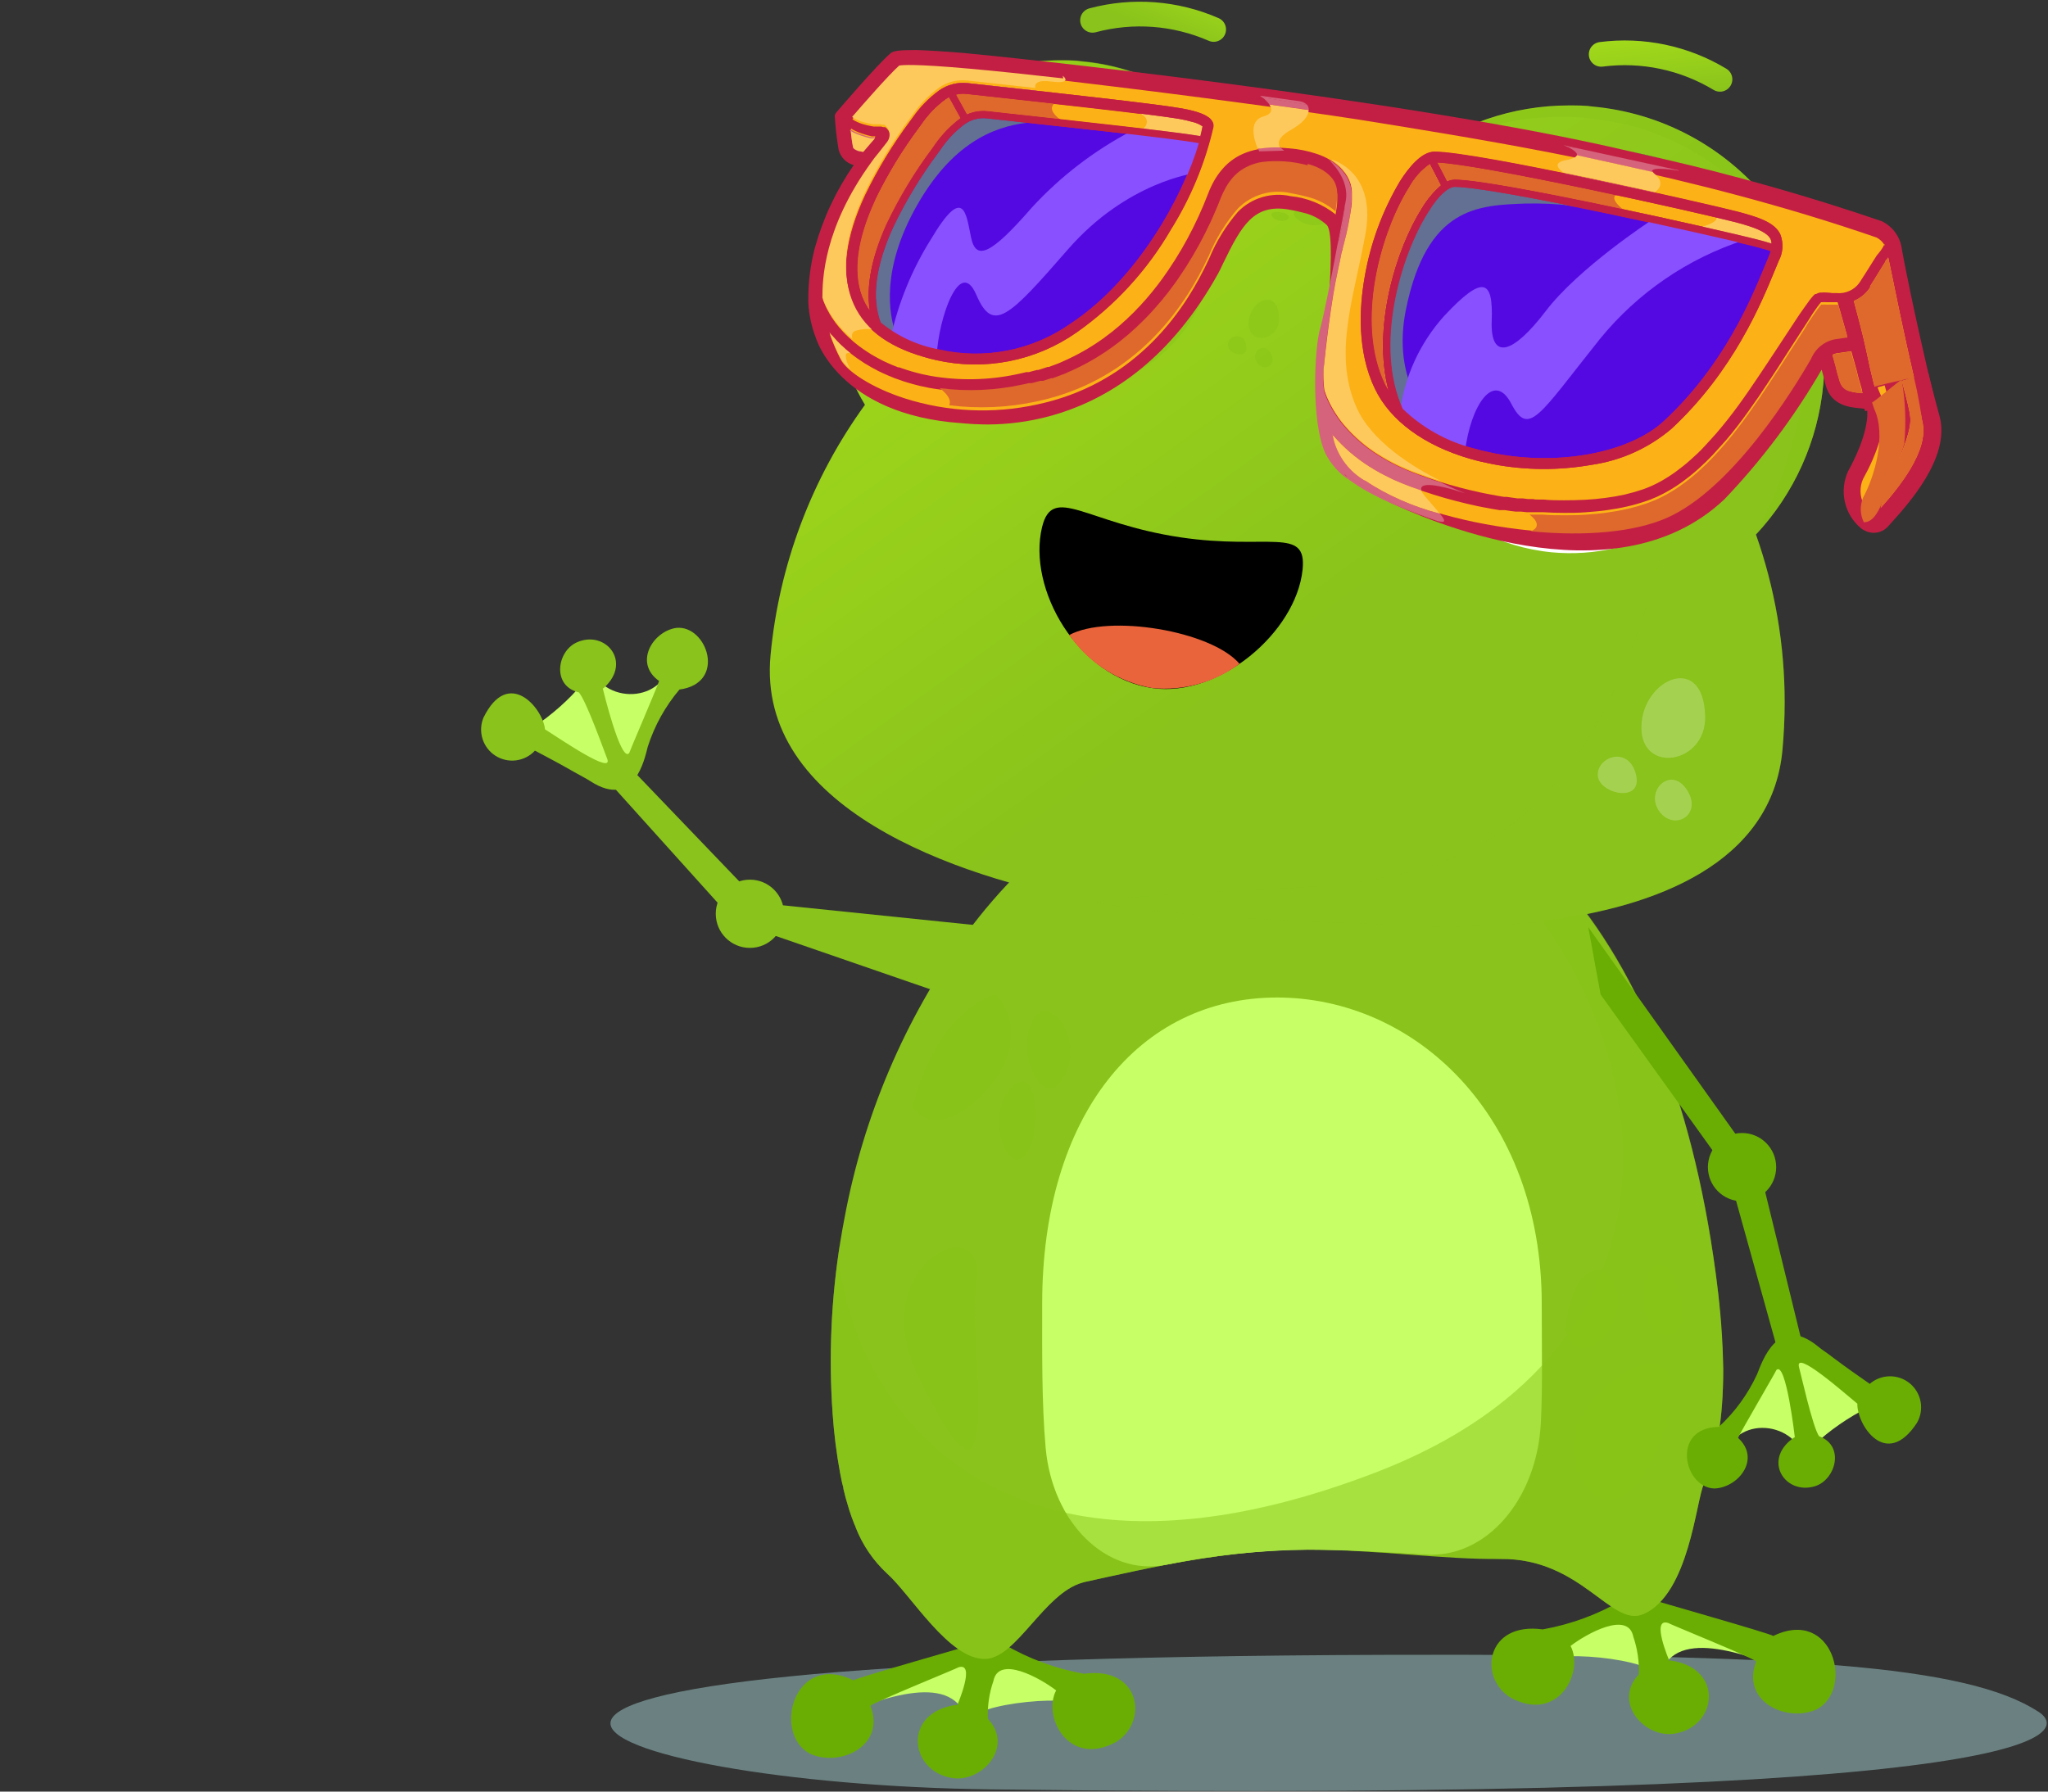 <svg width="280" height="245" viewBox="0 0 280 245" fill="none" xmlns="http://www.w3.org/2000/svg">
<rect x="0" y="0" width="280" height="245" fill="#333333" stroke="none"/>
<path d="M83.129 106.805L100.463 126.063L129.156 135.965L134.972 126.678L103.9 123.479L85.883 104.688L83.129 106.805Z" fill="#89C31B"/>
<path d="M102.523 129.625C105.101 129.625 107.19 127.536 107.19 124.959C107.19 122.382 105.101 120.292 102.523 120.292C99.946 120.292 97.857 122.382 97.857 124.959C97.857 127.536 99.946 129.625 102.523 129.625Z" fill="#89C31B"/>
<path fill-rule="evenodd" clip-rule="evenodd" d="M91.585 89.608C91.756 95.845 82.89 96.892 80.591 91.11C81.444 93.033 72.259 100.91 70.894 100.045L83.652 106.009C84.268 106.387 85 106.529 85.712 106.407C86.668 106.111 87.044 104.973 87.26 104.005C88.592 98.201 90.675 97.176 91.267 91.212L91.585 89.608Z" fill="#C7FF66"/>
<path fill-rule="evenodd" clip-rule="evenodd" d="M66.102 98.132C69.516 91.19 74.228 96.858 74.513 99.737C76.607 101.057 84.017 106.156 82.992 103.698C82.696 102.981 80.158 95.822 79.145 94.684C75.435 93.819 76.129 89.084 78.838 87.855C82.742 86.068 86.498 90.518 82.56 94.069L82.412 94.16C82.412 94.16 84.882 104.404 86.02 102.981C86.02 102.867 89.992 93.648 90.106 93.124C86.589 90.632 89.286 86.295 92.485 85.863C96.65 85.453 99.427 93.409 92.894 94.297C90.956 96.587 89.487 99.236 88.569 102.093C88.114 103.812 86.76 110.698 80.75 106.851C80.147 106.464 79.612 106.191 78.542 105.599C76.767 104.574 74.957 103.607 73.136 102.651C72.459 103.383 71.545 103.853 70.556 103.979C69.566 104.105 68.564 103.879 67.725 103.34C66.886 102.801 66.264 101.983 65.967 101.031C65.67 100.079 65.718 99.053 66.102 98.132Z" fill="#89C31B"/>
<path opacity="0.5" d="M278.7 234.086C283.423 237.159 279.644 246.526 135.291 244.694C80.249 243.999 33.995 226.733 189.923 226.301C245.044 226.153 268.866 227.678 278.7 234.086Z" fill="#A5D0D0"/>
<path d="M165.93 4.029C160.711 1.749 154.873 1.307 149.37 2.777" stroke="url(#paint0_linear_39_1468)" stroke-width="3.38" stroke-miterlimit="10" stroke-linecap="round"/>
<path d="M218.912 7.432C224.556 6.703 230.281 7.906 235.153 10.847" stroke="url(#paint1_linear_39_1468)" stroke-width="3.38" stroke-miterlimit="10" stroke-linecap="round"/>
<path fill-rule="evenodd" clip-rule="evenodd" d="M113.917 234.928C120.552 232.14 130.704 228.361 132.275 235.611C132.753 232.743 147.868 231.525 148.767 233.574C145.353 228.031 135.86 225.425 134.916 225.152C133.584 224.753 113.917 234.928 113.917 234.928Z" fill="#C7FF66"/>
<path fill-rule="evenodd" clip-rule="evenodd" d="M116.682 229.784C117.035 229.454 132.867 224.981 133.652 224.696C134.853 224.654 136.055 224.704 137.249 224.844C140.629 226.831 144.337 228.199 148.198 228.885C156.006 227.815 157.03 235.554 152.546 238.24C146.047 241.735 142.507 234.689 144.396 231.161C142.268 229.522 136.52 226.278 135.815 229.886C135.242 231.542 134.987 233.292 135.063 235.042C138.671 238.878 134.244 243.795 130.181 243.146C124.319 242.213 123.352 234.223 130.659 233.153C130.738 233.147 130.818 233.147 130.898 233.153C130.898 233.096 133.459 227.223 131.034 228.008C130.92 228.133 119.527 232.754 119.004 233.267C121.144 238.821 114.736 241.712 110.707 239.8C105.596 237.079 108.499 225.812 116.682 229.784Z" fill="#6AAE03"/>
<path fill-rule="evenodd" clip-rule="evenodd" d="M245.237 228.851C238.602 226.073 228.438 222.295 226.879 229.545C226.389 226.665 211.275 225.459 210.375 227.496C213.79 221.965 223.294 219.358 224.238 219.085C225.536 218.687 245.237 228.851 245.237 228.851Z" fill="#C7FF66"/>
<path fill-rule="evenodd" clip-rule="evenodd" d="M242.438 223.717C242.074 223.387 226.242 218.914 225.456 218.63C224.256 218.588 223.053 218.637 221.86 218.778C218.484 220.765 214.78 222.133 210.922 222.818C203.103 221.748 202.09 229.476 206.563 232.174C213.073 235.668 216.602 228.623 214.724 225.083C216.841 223.456 222.6 220.212 223.305 223.82C223.872 225.477 224.127 227.225 224.057 228.976C220.437 232.811 224.876 237.728 228.928 237.079C234.801 236.146 235.757 228.156 228.461 227.086H228.222C228.222 227.086 225.65 221.145 228.074 221.942C228.188 222.067 239.592 226.688 240.105 227.2C237.976 232.754 244.384 235.634 248.413 233.733C253.512 231.002 250.621 219.745 242.438 223.717Z" fill="#6AAE03"/>
<path fill-rule="evenodd" clip-rule="evenodd" d="M235.597 187.262C235.597 194.091 234.71 199.167 232.945 202.946C231.875 205.222 230.931 217.97 224.716 220.713C220.3 222.659 216.248 213.053 205.117 213.189C197.275 213.28 188.341 211.926 178.837 211.915C167.66 211.915 157.314 214.362 148.323 216.331L147.993 216.422C142.769 217.879 139.013 226.665 134.779 226.847C129.805 227.064 124.535 218.072 121.28 215.181C119.386 213.424 117.915 211.261 116.978 208.853C116.978 208.739 116.875 208.614 116.83 208.489C116.579 207.874 116.352 207.225 116.124 206.543C116.056 206.326 115.988 206.11 115.931 205.894C115.703 205.177 115.498 204.426 115.316 203.617C115.316 203.356 115.191 203.082 115.134 202.809C115.032 202.354 114.941 201.876 114.85 201.387C114.36 198.722 114.022 196.031 113.837 193.328C113.279 185.457 113.634 177.547 114.895 169.757C115.066 168.699 115.248 167.652 115.453 166.604C118.048 152.611 123.699 139.363 132.002 127.804C141.517 114.898 154.093 105.986 168.172 104.017L168.924 103.926H169.276H169.47L170.54 103.823C186.85 102.275 201.27 107.591 212.481 119.587C223.476 131.401 231.295 149.668 234.573 174.219C234.63 174.628 234.687 175.049 234.732 175.471C235.255 179.38 235.544 183.318 235.597 187.262Z" fill="#89C31B"/>
<path d="M210.66 194.592C210.114 205.108 203.148 213.11 194.999 212.575C189.889 212.245 184.46 211.926 178.837 211.915C172.272 211.989 165.728 212.686 159.295 213.998C151.328 215.534 143.861 208.307 142.951 197.915C142.416 191.758 142.484 185.043 142.484 178.282C142.484 152.503 155.732 136.409 174.592 136.409C193.451 136.409 210.785 152.503 210.785 178.282C210.785 184.235 210.911 189.686 210.66 194.592Z" fill="#C7FF66"/>
<g style="mix-blend-mode:multiply" opacity="0.5">
<path d="M226.925 197.301C220.961 213.451 211.605 200.954 216.431 193.215C221.018 185.839 232.877 181.15 226.925 197.301ZM214.781 177.861C212.038 186.317 218.332 185.577 220.471 181.207C223.226 175.402 217.512 169.393 214.781 177.861ZM225.024 179.989C225.935 183.848 231.728 184.041 229.679 176.802C227.63 169.564 223.499 173.433 225.058 179.989H225.024Z" fill="#88C318"/>
</g>
<g style="mix-blend-mode:multiply" opacity="0.5">
<path d="M125.491 188.047C118.15 172.876 134.836 165.148 133.515 174.936C132.263 184.28 137.761 213.406 125.491 188.047Z" fill="#88C318"/>
</g>
<g style="mix-blend-mode:multiply" opacity="0.5">
<path d="M235.597 187.262C235.597 194.091 234.71 199.167 232.945 202.946C231.875 205.222 230.931 217.97 224.716 220.713C220.3 222.659 216.248 213.053 205.117 213.19C197.275 212.848 188.341 211.926 178.837 211.915C167.66 211.915 157.314 214.362 148.323 216.331L147.993 216.422C142.769 217.879 139.013 226.665 134.779 226.847C129.805 227.064 124.535 218.072 121.28 215.181C119.386 213.425 117.915 211.261 116.978 208.853C116.978 208.739 116.875 208.614 116.83 208.489C116.579 207.874 116.352 207.226 116.124 206.543C116.056 206.326 115.988 206.11 115.931 205.894C115.703 205.177 115.498 204.426 115.316 203.618C115.316 203.356 115.191 203.083 115.134 202.809C115.032 202.354 114.941 201.876 114.85 201.387C114.36 198.722 114.022 196.032 113.837 193.329C113.279 185.457 113.634 177.547 114.895 169.757C113.438 180.809 127.87 224.514 188.124 201.341C252.51 176.563 212.379 100.762 170.551 103.744C186.861 102.196 201.282 107.511 212.493 119.507C223.487 131.321 231.306 149.589 234.584 174.139C234.641 174.549 234.698 174.97 234.744 175.391C235.165 178.942 235.449 182.971 235.597 187.262Z" fill="#88C318"/>
</g>
<g style="mix-blend-mode:multiply" opacity="0.5">
<path d="M145.603 146.971C142.974 152.411 138.933 144.695 140.959 139.96C142.985 135.225 148.232 141.531 145.603 146.971ZM125.765 148.109C125.366 149.247 125.048 150.283 124.763 151.376C126.448 153.732 129.578 154.175 133.868 150.146C139.457 144.854 139.024 138.605 136.02 135.965C131.934 137.444 128.246 141.383 125.731 148.109H125.765ZM140.254 157.852C142.621 154.676 141.813 144.808 138.182 148.838C134.551 152.867 137.898 161.027 140.254 157.852Z" fill="#88C318"/>
</g>
<path d="M246.661 184.781L240.503 159.605L217.148 126.792L218.832 135.999L236.258 160.265L243.235 185.339L246.661 184.781Z" fill="#6AAE03"/>
<path d="M238.169 164.271C240.747 164.271 242.836 162.182 242.836 159.605C242.836 157.027 240.747 154.938 238.169 154.938C235.592 154.938 233.503 157.027 233.503 159.605C233.503 162.182 235.592 164.271 238.169 164.271Z" fill="#6AAE03"/>
<path fill-rule="evenodd" clip-rule="evenodd" d="M235.757 199.93C236.337 193.715 245.261 193.75 246.854 199.771C246.228 197.756 256.312 191.052 257.553 192.088L245.613 184.633C245.049 184.185 244.341 183.958 243.622 183.995C242.643 184.166 242.131 185.248 241.789 186.192C239.763 191.792 237.555 192.589 236.258 198.405L235.757 199.93Z" fill="#C7FF66"/>
<path fill-rule="evenodd" clip-rule="evenodd" d="M262.094 194.558C257.86 201.045 253.865 194.842 253.933 191.951C252.021 190.381 245.283 184.428 245.966 186.989C246.183 187.74 247.821 195.149 248.698 196.401C252.272 197.71 250.974 202.331 248.174 203.23C244.065 204.528 240.879 199.657 245.226 196.618L245.386 196.538C245.386 196.538 244.179 186.044 242.87 187.342C242.87 187.455 237.794 196.128 237.624 196.629C240.81 199.531 237.623 203.458 234.38 203.549C230.191 203.447 228.404 195.218 234.994 195.127C237.197 193.093 238.976 190.645 240.23 187.922C240.901 186.26 243.075 179.591 248.573 184.143C249.13 184.61 249.711 184.94 250.621 185.657C252.26 186.886 253.933 188.07 255.629 189.242C256.387 188.587 257.352 188.22 258.354 188.208C259.356 188.195 260.33 188.537 261.103 189.173C261.877 189.81 262.401 190.699 262.583 191.684C262.764 192.67 262.591 193.687 262.094 194.558Z" fill="#6AAE03"/>
<path fill-rule="evenodd" clip-rule="evenodd" d="M249.267 52.606C248.556 60.265 245.321 67.471 240.07 73.093C242.674 80.463 244.002 88.222 243.997 96.038C243.997 98.216 243.895 100.409 243.69 102.617C242.222 118.153 226.219 124.026 211.252 125.926C209.909 126.109 208.566 126.234 207.246 126.348C204.047 126.609 200.963 126.712 198.14 126.712C196.171 126.712 194.35 126.712 192.7 126.587C190.424 126.473 188.011 126.37 185.518 126.279C176.413 125.904 166.283 125.551 156.791 124.447C154.583 124.185 152.159 123.844 149.621 123.377C130.181 119.894 103.4 110.277 105.346 89.608C106.508 77.243 110.965 65.416 118.253 55.36C115.365 50.547 113.842 45.039 113.848 39.426C113.848 38.459 113.848 37.457 113.985 36.478C114.514 30.73 116.643 25.246 120.131 20.646C120.884 19.649 121.697 18.699 122.566 17.801C125.46 14.787 128.932 12.388 132.775 10.749C136.618 9.11 140.753 8.264 144.931 8.263C145.91 8.263 146.9 8.263 147.891 8.411C153.46 8.915 158.788 10.925 163.301 14.227C166.13 16.295 168.593 18.822 170.585 21.705C171.462 22.968 172.241 24.296 172.919 25.677L173.283 26.451L173.351 26.61H174.671C175.457 26.61 176.254 26.61 177.05 26.61C178.371 26.61 179.691 26.735 181.022 26.861C182.912 27.043 184.778 27.293 186.611 27.623L187.18 27.714C188.955 25.45 191.008 23.42 193.292 21.671C199.366 16.971 206.828 14.421 214.507 14.42C215.645 14.42 216.704 14.42 217.819 14.58C222.384 15.005 226.819 16.327 230.872 18.469C234.924 20.612 238.514 23.533 241.435 27.066C244.357 30.598 246.552 34.673 247.896 39.055C249.24 43.438 249.706 48.043 249.267 52.606Z" fill="url(#paint2_linear_39_1468)"/>
<g style="mix-blend-mode:multiply" opacity="0.5">
<path fill-rule="evenodd" clip-rule="evenodd" d="M211.957 75.085C218.223 75.651 224.512 74.293 229.986 71.192C235.093 68.341 239.18 63.963 241.675 58.672C242.855 56.108 243.601 53.366 243.883 50.557C245.397 35.636 233.514 22.319 217.455 20.965C216.897 20.965 216.317 20.885 215.804 20.874C200.849 20.35 187.76 30.514 185.689 44.309C185.62 44.707 185.563 45.117 185.529 45.527C184.004 60.368 195.887 73.685 211.957 75.085Z" fill="#88C318"/>
</g>
<path fill-rule="evenodd" clip-rule="evenodd" d="M212.151 75.528C218.007 76.08 223.883 74.714 228.894 71.636C233.773 68.659 237.591 64.221 239.805 58.951C242.019 53.682 242.518 47.849 241.229 42.28C239.94 36.712 236.93 31.69 232.625 27.929C228.321 24.169 222.942 21.859 217.25 21.329C216.738 21.329 216.226 21.249 215.725 21.238C208.998 21.006 202.423 23.267 197.26 27.585C192.097 31.904 188.71 37.977 187.749 44.639C187.692 45.037 187.635 45.447 187.601 45.856C186.945 53.042 189.158 60.195 193.758 65.755C198.357 71.314 204.97 74.828 212.151 75.528Z" fill="white"/>
<g style="mix-blend-mode:multiply" opacity="0.5">
<path fill-rule="evenodd" clip-rule="evenodd" d="M141.415 53.926C129.043 52.788 119.846 42.374 120.928 30.81C122.009 19.246 132.992 10.756 145.364 11.917C157.736 13.078 166.921 23.469 165.851 35.033C164.781 46.596 153.775 55.087 141.415 53.926Z" fill="#88C318"/>
</g>
<path fill-rule="evenodd" clip-rule="evenodd" d="M141.335 53.915C137.179 53.525 133.232 51.911 129.994 49.278C126.755 46.645 124.37 43.111 123.141 39.122C121.911 35.134 121.892 30.87 123.085 26.871C124.279 22.871 126.632 19.315 129.847 16.653C133.061 13.991 136.993 12.342 141.145 11.915C145.297 11.488 149.482 12.301 153.172 14.253C156.862 16.204 159.889 19.206 161.873 22.878C163.856 26.551 164.706 30.729 164.314 34.885C163.781 40.452 161.063 45.58 156.756 49.147C152.448 52.714 146.903 54.428 141.335 53.915Z" fill="white"/>
<g style="mix-blend-mode:overlay" opacity="0.3">
<path d="M233.128 97.973C233.276 104.483 224.319 105.94 224.41 99.396C224.501 92.851 232.935 89.107 233.128 97.973Z" fill="white"/>
<path d="M230.658 108.046C232.832 111.46 228.86 113.737 226.845 110.937C224.831 108.137 228.484 104.608 230.658 108.046Z" fill="white"/>
<path d="M223.67 105.917C224.671 109.924 218.571 108.581 218.446 106.031C218.32 103.482 222.668 101.911 223.67 105.917Z" fill="white"/>
</g>
<g style="mix-blend-mode:multiply" opacity="0.5">
<path d="M174.865 43.501C174.934 46.608 170.677 47.302 170.723 44.183C170.768 41.065 174.774 39.232 174.865 43.501Z" fill="#88C318"/>
<path d="M173.693 48.247C174.729 49.886 172.839 50.978 171.872 49.624C170.905 48.269 172.657 46.619 173.693 48.247Z" fill="#88C318"/>
<path d="M170.358 47.234C170.836 49.146 167.934 48.508 167.877 47.234C167.877 46.905 168.008 46.589 168.24 46.356C168.473 46.124 168.789 45.993 169.118 45.993C169.447 45.993 169.762 46.124 169.995 46.356C170.227 46.589 170.358 46.905 170.358 47.234Z" fill="#88C318"/>
</g>
<g style="mix-blend-mode:multiply" opacity="0.5">
<path fill-rule="evenodd" clip-rule="evenodd" d="M144.954 8.218C145.933 8.218 146.923 8.218 147.913 8.354C153.362 8.867 158.578 10.808 163.036 13.981C167.495 17.155 171.037 21.448 173.306 26.428C173.306 26.428 173.363 26.553 173.397 26.622C170.57 25.756 167.671 25.142 164.735 24.789C164.735 24.789 160.843 16.139 152.033 12.554C147.033 10.541 141.56 10.007 136.265 11.016C130.971 12.025 126.077 14.534 122.168 18.245C125.069 15.092 128.591 12.574 132.512 10.848C136.434 9.123 140.67 8.227 144.954 8.218Z" fill="#88C318"/>
</g>
<path fill-rule="evenodd" clip-rule="evenodd" d="M129.27 37.912C130.792 40.16 132.946 41.906 135.46 42.93C137.974 43.954 140.736 44.209 143.395 43.664C146.054 43.118 148.492 41.797 150.4 39.866C152.308 37.935 153.601 35.482 154.115 32.816C154.629 30.151 154.341 27.393 153.288 24.891C152.234 22.389 150.463 20.256 148.197 18.761C145.931 17.266 143.273 16.476 140.558 16.492C137.844 16.507 135.195 17.327 132.946 18.848C131.453 19.858 130.173 21.153 129.18 22.657C128.187 24.162 127.5 25.848 127.159 27.619C126.818 29.389 126.828 31.209 127.191 32.975C127.553 34.742 128.259 36.419 129.27 37.912Z" fill="#000001"/>
<path fill-rule="evenodd" clip-rule="evenodd" d="M132.014 25.29C132.549 26.087 133.618 24.323 135.61 23.014C137.602 21.705 139.799 21.238 139.264 20.441C138.729 19.645 136.179 19.565 134.176 20.919C132.173 22.274 131.479 24.47 132.014 25.29Z" fill="white"/>
<path fill-rule="evenodd" clip-rule="evenodd" d="M140.743 20.225C140.743 20.919 141.164 20.976 142.302 20.976C143.44 20.976 144.225 21.067 144.225 20.373C144.248 20.18 144.226 19.985 144.162 19.802C144.097 19.619 143.992 19.453 143.853 19.317C143.715 19.181 143.548 19.078 143.363 19.017C143.179 18.955 142.984 18.936 142.791 18.962C141.665 18.962 140.743 19.531 140.743 20.225Z" fill="white"/>
<g style="mix-blend-mode:multiply" opacity="0.5">
<path fill-rule="evenodd" clip-rule="evenodd" d="M240.071 73.093C244.507 68.333 247.522 62.425 248.772 56.039C250.022 49.653 249.459 43.044 247.144 36.962C244.83 30.88 240.859 25.568 235.68 21.628C230.501 17.688 224.321 15.278 217.842 14.671C216.704 14.569 215.623 14.512 214.53 14.512C209.269 14.524 204.08 15.727 199.349 18.029C194.619 20.331 190.47 23.673 187.214 27.805C209.682 1.013 266.442 21.261 240.093 73.093H240.071Z" fill="#88C318"/>
</g>
<path fill-rule="evenodd" clip-rule="evenodd" d="M170.608 21.671C171.41 23.322 172.318 24.919 173.328 26.451C172.563 24.781 171.652 23.181 170.608 21.671Z" fill="#89C31B"/>
<g style="mix-blend-mode:multiply" opacity="0.5">
<path d="M178.962 30.719C181.466 31.277 183.242 29.046 179.486 28.534C175.73 28.022 176.47 30.161 178.962 30.719Z" fill="#88C318"/>
</g>
<g style="mix-blend-mode:multiply" opacity="0.5">
<path d="M174.865 30.173C176.117 30.457 177.005 29.342 175.127 29.035C173.249 28.727 173.613 29.9 174.865 30.173Z" fill="#88C318"/>
</g>
<g style="mix-blend-mode:multiply" opacity="0.5">
<path d="M183.777 30.434C184.665 30.639 185.291 29.843 183.959 29.66C182.627 29.478 182.923 30.241 183.777 30.434Z" fill="#88C318"/>
</g>
<path fill-rule="evenodd" clip-rule="evenodd" d="M229.303 46.335C228.961 49.977 227.546 53.435 225.238 56.273C222.93 59.111 219.833 61.2 216.337 62.278C212.842 63.355 209.105 63.372 205.6 62.326C202.095 61.28 198.979 59.218 196.645 56.401C194.312 53.584 192.867 50.138 192.492 46.5C192.117 42.861 192.829 39.193 194.538 35.959C196.248 32.725 198.878 30.071 202.096 28.332C205.314 26.593 208.976 25.847 212.618 26.189C215.036 26.416 217.386 27.117 219.534 28.253C221.681 29.388 223.584 30.935 225.133 32.806C226.683 34.677 227.848 36.834 228.564 39.156C229.279 41.477 229.531 43.916 229.303 46.335Z" fill="#000001"/>
<path fill-rule="evenodd" clip-rule="evenodd" d="M203.684 32.984C203.24 35.386 213.756 33.28 213.847 31.744C214.223 29.046 204.958 29.422 203.684 32.984Z" fill="white"/>
<path d="M201.606 36.271C202.199 35.474 202.283 34.533 201.794 34.169C201.305 33.805 200.428 34.156 199.835 34.952C199.242 35.749 199.158 36.69 199.647 37.054C200.136 37.418 201.013 37.068 201.606 36.271Z" fill="white"/>
<g style="mix-blend-mode:multiply" opacity="0.2">
<path d="M249.267 52.606C248.556 60.265 245.321 67.471 240.07 73.093C242.674 80.463 244.002 88.222 243.997 96.038C243.997 98.216 243.895 100.409 243.69 102.617C242.222 118.153 226.219 124.026 211.252 125.926C209.909 126.109 208.566 126.234 207.246 126.348C204.048 126.609 200.963 126.712 198.141 126.712C196.171 126.712 194.35 126.712 192.7 126.587C190.424 126.473 188.011 126.37 185.518 126.279C176.413 125.904 166.283 125.551 156.791 124.447C154.583 124.185 152.159 123.844 149.621 123.377C183.891 118.392 212.743 130.616 227.016 76.302C235.62 43.546 202.522 38.743 202.522 38.743C202.522 38.743 193.713 32.529 193.303 21.671C199.377 16.971 206.839 14.421 214.519 14.42C215.657 14.42 216.715 14.42 217.831 14.58C222.394 15.006 226.828 16.329 230.88 18.473C234.931 20.616 238.519 23.537 241.44 27.07C244.36 30.602 246.554 34.676 247.897 39.058C249.241 43.44 249.706 48.044 249.267 52.606Z" fill="#88C318"/>
</g>
<path d="M254.263 55.827L254.9 55.895C254.9 55.986 254.969 56.111 255.003 56.236C255.234 56.162 255.469 56.105 255.709 56.066C257.336 55.804 259.123 55.599 260.751 55.235L263.357 54.484C263.7 54.389 264.05 54.321 264.404 54.279C261.582 42.408 260.25 35.408 260.034 34.168C259.943 33.331 259.64 32.531 259.154 31.844C258.668 31.157 258.015 30.605 257.256 30.241C247.402 26.876 237.381 24.023 227.232 21.693L222.679 20.658C191.949 13.43 136.634 7.671 131.785 7.25C129.02 7.022 126.823 6.886 125.264 6.84C122.805 6.84 122.145 6.954 121.724 7.307C119.869 8.912 114.576 15.103 114.349 15.365C114.257 15.476 114.188 15.604 114.144 15.741C114.121 15.861 114.121 15.985 114.144 16.105C114.237 17.57 114.408 19.029 114.656 20.476C114.783 20.977 115.041 21.436 115.403 21.805C115.765 22.175 116.218 22.443 116.716 22.581C114.325 26.023 112.532 29.845 111.412 33.883C110.787 36.252 110.485 38.695 110.513 41.145V41.418C110.603 43.063 110.953 44.684 111.549 46.221C111.549 46.221 114.61 56.692 131.398 57.864C133.982 58.058 153.638 60.687 166.556 37.377C166.807 36.933 167.011 36.455 167.228 36.011C169.754 30.787 171.428 27.873 176.151 28.647C176.841 28.758 177.525 28.906 178.2 29.091C179.39 29.362 180.488 29.939 181.386 30.765C183.162 32.426 180.123 54.803 180.522 58.832C180.653 59.72 180.859 60.595 181.136 61.449C181.402 61.995 181.703 62.523 182.035 63.032C182.703 63.85 183.438 64.611 184.232 65.308C186.11 66.553 188.055 67.693 190.059 68.722C193.929 70.532 220.414 82.767 235.757 68.278C240.876 62.92 245.338 56.971 249.05 50.557C250.006 53.892 248.971 50.557 249.619 52.72C250.371 55.463 252.909 55.702 254.263 55.827Z" fill="#C31F44"/>
<path d="M258.281 53.812C258.728 53.83 259.159 53.986 259.514 54.26C259.868 54.533 260.13 54.909 260.261 55.337L260.751 55.235L262.412 54.757C259.908 44.172 258.861 38.401 258.156 35.215C258.071 35.333 257.98 35.447 257.883 35.556L257.769 35.704V35.772L257.336 36.478L256.426 37.946L255.936 38.732L255.686 39.13V39.232V39.289L255.527 39.528C255.048 40.182 254.415 40.706 253.683 41.053L253.455 41.156C255.64 49.214 254.935 47.655 256.494 53.676L258.281 53.812Z" fill="#FCB216"/>
<path d="M254.661 53.744H254.468C252.954 53.607 251.93 53.414 251.532 52.128C250.78 49.647 251.395 51.479 250.553 48.577C250.558 48.554 250.558 48.531 250.553 48.508C250.734 48.412 250.93 48.346 251.133 48.315L253.102 48.03C254.639 53.403 253.421 49.487 254.684 53.721L254.661 53.744Z" fill="#FCB216"/>
<path d="M257.644 33.371C257.48 33.747 257.265 34.099 257.007 34.418C256.937 34.518 256.861 34.613 256.779 34.703L256.722 34.771L256.642 34.862C256.602 34.902 256.568 34.948 256.54 34.998L256.483 35.101L256.039 35.795L255.117 37.263C254.947 37.514 254.787 37.775 254.617 38.037L254.366 38.436L254.298 38.538L254.184 38.709C253.846 39.164 253.4 39.528 252.887 39.767C252.318 40.032 251.689 40.138 251.065 40.075H250.815H250.496C250.27 40.04 250.042 40.017 249.813 40.006C249.552 39.979 249.289 39.979 249.028 40.006H248.812L248.539 40.086L248.277 40.211H248.22H248.163L248.049 40.302L247.913 40.439L247.81 40.553L247.617 40.78L247.446 40.996L247.287 41.213L246.649 42.1C246.24 42.681 245.841 43.239 245.432 43.887L242.984 47.609L241.721 49.521L240.424 51.468C239.547 52.776 238.648 54.097 237.692 55.406C236.736 56.715 235.723 58.012 234.642 59.264C234.095 59.901 233.504 60.516 232.946 61.131C232.388 61.745 231.808 62.269 231.125 62.883C230.489 63.453 229.824 63.988 229.133 64.488C228.442 64.992 227.719 65.452 226.971 65.865C226.595 66.07 226.208 66.264 225.832 66.434L225.241 66.685L224.945 66.799L224.637 66.912C223.8 67.198 222.949 67.441 222.088 67.641C221.211 67.834 220.324 67.982 219.425 68.096C218.525 68.21 217.603 68.301 216.67 68.347C215.737 68.392 214.815 68.415 213.87 68.415C212.926 68.415 211.981 68.415 211.036 68.312H210.319C210.08 68.312 209.841 68.312 209.602 68.244H208.885L208.168 68.153H207.815H207.451L206.734 68.051L206.006 67.948H205.653L205.288 67.891L204.571 67.766L203.843 67.629L203.479 67.561L203.126 67.493L202.398 67.345C201.441 67.129 200.474 66.912 199.507 66.651C197.587 66.142 195.69 65.535 193.816 64.83L193.11 64.568L192.416 64.283L191.733 63.987L191.562 63.908L191.392 63.828L191.05 63.669C190.146 63.231 189.268 62.741 188.421 62.2C186.716 61.127 185.181 59.803 183.868 58.274C183.777 58.183 183.709 58.08 183.629 57.989L183.39 57.693C183.242 57.488 183.083 57.295 182.946 57.079C182.66 56.672 182.394 56.25 182.15 55.815C181.902 55.382 181.682 54.933 181.489 54.472C181.387 54.245 181.307 54.017 181.228 53.789C181.148 53.562 181.148 53.562 181.114 53.448C180.984 52.517 180.949 51.575 181.011 50.637C181.25 48.099 182.047 41.224 182.924 37.332C183.151 36.296 183.333 35.419 183.47 34.68C183.47 34.498 183.561 34.327 183.618 34.145L183.857 33.211C184.016 32.589 184.164 31.963 184.301 31.334C184.426 30.708 184.551 30.07 184.654 29.433C184.756 28.795 184.836 28.147 184.881 27.475C184.881 27.134 184.881 26.792 184.881 26.428C184.869 26.043 184.812 25.661 184.711 25.29C184.486 24.545 184.097 23.861 183.572 23.287C183.336 23.007 183.073 22.752 182.787 22.524C182.514 22.299 182.225 22.094 181.922 21.91C181.335 21.56 180.714 21.274 180.067 21.056C178.829 20.64 177.544 20.38 176.243 20.282C174.962 20.151 173.671 20.174 172.396 20.35C171.735 20.438 171.086 20.599 170.461 20.828C169.173 21.284 168.027 22.069 167.137 23.105C166.704 23.599 166.322 24.137 165.999 24.709C165.688 25.262 165.418 25.836 165.191 26.428L164.542 28.044C164.098 29.103 163.62 30.15 163.108 31.163C162.105 33.181 160.964 35.129 159.694 36.99C159.546 37.218 159.375 37.445 159.216 37.673L158.738 38.344L158.237 39.005L157.725 39.654L157.474 39.972L157.201 40.291C157.03 40.496 156.848 40.7 156.678 40.917L156.131 41.52L155.858 41.827L155.574 42.112L155.016 42.704L154.435 43.261L154.139 43.546L154.003 43.683L153.844 43.819L153.252 44.354L152.956 44.616L152.648 44.866L152.034 45.378L151.396 45.856L151.078 46.096L150.93 46.221L150.759 46.334C149.068 47.543 147.256 48.573 145.353 49.407L145 49.567L144.647 49.715L143.941 49.977L143.577 50.113L143.407 50.181H143.224L142.496 50.42L142.143 50.534L141.961 50.591H141.779L141.039 50.785L140.675 50.887H140.493H140.311L139.571 51.058C135.772 51.936 131.842 52.094 127.984 51.525L127.29 51.411L126.596 51.274L126.254 51.206L125.913 51.126L125.241 50.956L124.911 50.864L124.581 50.773L123.921 50.568L123.272 50.352L122.954 50.238H122.783L122.635 50.17C122.214 49.999 121.781 49.84 121.383 49.647L120.768 49.362L120.177 49.055L119.881 48.895L119.596 48.736L119.027 48.406L118.469 48.042L118.196 47.86L117.934 47.678L117.399 47.291L116.899 46.892L116.648 46.687L116.409 46.471C116.25 46.323 116.079 46.187 115.931 46.038C115.783 45.891 115.317 45.447 115.055 45.128L114.839 44.889L114.736 44.775L114.634 44.65L114.247 44.16C114.122 44.001 114.019 43.831 113.894 43.66L113.723 43.409L113.564 43.148L113.405 42.886C113.347 42.8 113.297 42.708 113.257 42.613L112.972 42.078C112.813 41.736 112.676 41.383 112.54 41.042C112.54 38.629 112.642 31.618 119.266 22.456L119.642 21.932L120.336 21.079L120.814 20.464L121.03 20.191L121.349 19.781C121.563 19.523 121.694 19.205 121.725 18.871C121.746 18.556 121.683 18.242 121.542 17.96C121.462 17.831 121.37 17.709 121.269 17.596C121.218 17.541 121.161 17.491 121.099 17.448L121.007 17.38H120.916H120.814H120.723L120.495 17.311H120.381H120.268H120.029H119.71H119.482L119.027 17.232C118.731 17.175 118.458 17.106 118.196 17.038C117.716 16.914 117.254 16.73 116.819 16.492C116.721 16.433 116.626 16.368 116.534 16.298C117.957 14.648 121.508 10.608 122.965 9.276C123.386 9.185 125.173 9.037 132.571 9.697C137.477 10.13 144.226 10.835 152.079 11.814C166.807 13.601 182.332 15.763 188.262 16.754L191.847 17.334C205.641 19.61 231.33 23.753 256.563 32.483C257.052 32.733 257.451 33.132 257.701 33.621L257.644 33.371ZM243.144 35.727C243.458 35.163 243.643 34.538 243.686 33.894C243.729 33.251 243.63 32.605 243.394 32.005C242.586 30.343 240.276 29.638 237.351 28.875C233.447 27.862 201.999 20.726 196.115 20.726C194.339 20.726 192.575 22.922 191.403 24.766C188.999 28.815 187.359 33.271 186.566 37.912C185.849 42.021 185.507 47.996 187.966 53.141C190.048 57.523 194.726 60.937 201.009 62.747C201.999 63.031 203.024 63.27 204.093 63.475C208.55 64.324 213.124 64.355 217.592 63.566C221.626 62.986 225.413 61.278 228.518 58.638C236.986 50.773 240.799 41.452 242.632 37.013L243.144 35.772V35.727ZM160.058 31.368C162.749 27.057 164.706 22.331 165.851 17.38C165.898 17.109 165.846 16.829 165.703 16.594C165.259 15.809 163.916 15.251 161.503 14.819C158.089 14.204 143.85 12.645 136.179 11.803L132.264 11.37C131.574 11.293 130.876 11.344 130.204 11.518C129.532 11.69 128.899 11.987 128.337 12.395C126.961 13.409 125.761 14.643 124.786 16.048L124.411 16.56C122.039 19.74 119.977 23.14 118.253 26.712C115.601 32.403 114.987 37.241 116.409 40.996C117.832 44.752 121.133 47.325 126.323 48.816C126.846 48.975 127.381 49.112 127.928 49.237C131.213 49.988 134.619 50.041 137.926 49.394C141.233 48.747 144.368 47.414 147.128 45.481C152.406 41.764 156.816 36.949 160.058 31.368Z" fill="#FCB216"/>
<path d="M252.499 46.05L250.815 46.289C250.088 46.424 249.406 46.739 248.832 47.204C248.258 47.669 247.809 48.27 247.525 48.953C245.169 53.061 236.77 66.799 227.733 70.748C222.782 72.911 214.894 73.434 206.108 72.171C197.992 71.033 190.549 68.54 186.668 65.706H186.599C184.598 64.523 183.121 62.623 182.468 60.391C182.388 60.072 182.309 59.754 182.24 59.458L182.32 59.56C183.764 61.233 185.448 62.683 187.316 63.862C188.229 64.439 189.175 64.96 190.15 65.422L190.515 65.604L190.697 65.683L190.879 65.763L191.619 66.082L192.359 66.378L193.098 66.662C195.056 67.368 197.036 67.994 199.028 68.506C200.018 68.768 201.009 68.996 201.999 69.212L202.75 69.36L203.126 69.428L203.49 69.496L204.241 69.633L204.981 69.758H205.356H205.732L206.472 69.872L207.212 69.963H207.587H207.963L208.703 70.043H209.442C209.693 70.043 209.932 70.043 210.182 70.043H210.922C211.901 70.1 212.891 70.134 213.858 70.134C214.826 70.134 215.816 70.134 216.784 70.054C217.751 69.974 218.707 69.906 219.663 69.769C220.619 69.633 221.552 69.474 222.486 69.257C223.414 69.044 224.33 68.778 225.229 68.461L225.57 68.335C225.684 68.335 225.786 68.244 225.9 68.199C226.014 68.153 226.344 68.028 226.56 67.926C227.004 67.721 227.425 67.505 227.835 67.277C228.652 66.83 229.436 66.324 230.18 65.763C230.911 65.227 231.614 64.654 232.285 64.045C232.957 63.441 233.594 62.815 234.197 62.178C234.801 61.541 235.336 60.892 235.939 60.243C237.077 58.923 238.079 57.58 239.046 56.237C240.013 54.894 240.924 53.551 241.789 52.23L243.075 50.273L244.316 48.338L246.729 44.605C247.127 43.99 247.514 43.398 247.867 42.818L248.459 41.976L248.607 41.782L248.755 41.589L248.902 41.407L248.971 41.327C248.971 41.327 248.971 41.327 249.039 41.327H249.164C249.331 41.308 249.499 41.308 249.665 41.327C249.847 41.316 250.029 41.316 250.211 41.327H250.485H250.837H251.236C251.657 42.818 252.067 44.286 252.476 45.72L252.499 46.05Z" fill="#FCB216"/>
<path d="M242.074 34.304C241.993 34.591 241.895 34.872 241.778 35.146C241.618 35.511 241.448 35.92 241.254 36.41C239.456 40.78 235.734 49.897 227.505 57.545C222.839 61.882 213.324 63.726 204.378 62.018C203.342 61.813 202.363 61.586 201.407 61.313C197.763 60.375 194.423 58.513 191.71 55.907C187.829 47.336 191.391 35.067 195.215 29.012C196.832 26.462 198.163 25.597 198.869 25.597C204.446 25.597 234.789 32.426 239.843 33.701C240.605 33.906 241.391 34.122 242.119 34.35L242.074 34.304Z" fill="#5409E2"/>
<path d="M242.062 32.665C242.155 32.865 242.206 33.082 242.21 33.303C241.516 33.087 240.776 32.882 240.059 32.699C236.155 31.686 204.776 24.561 198.869 24.55C198.514 24.557 198.164 24.643 197.845 24.8L196.513 22.228C202.898 22.513 232.252 29.057 236.975 30.321C237.476 30.446 237.965 30.571 238.42 30.708C240.219 31.231 241.63 31.846 242.062 32.665Z" fill="#FCB216"/>
<path d="M189.786 53.391C189.616 53.095 189.456 52.799 189.308 52.492C185.256 44.001 188.83 31.63 192.666 25.563C193.35 24.308 194.316 23.229 195.489 22.41L197.002 25.336C195.963 26.239 195.075 27.304 194.373 28.488C190.845 34.065 187.544 44.809 189.82 53.391H189.786Z" fill="#FCB216"/>
<path d="M164.428 17.323C164.348 17.744 164.246 18.188 164.132 18.654C160.501 18.028 146.548 16.503 139.002 15.684L135.086 15.251C134.111 15.138 133.124 15.291 132.229 15.695L130.727 12.986C131.203 12.87 131.697 12.839 132.184 12.895L136.099 13.328C143.748 14.17 157.997 15.729 161.31 16.321C161.878 16.42 162.44 16.549 162.994 16.708C163.508 16.816 163.996 17.024 164.428 17.323Z" fill="#FCB216"/>
<path d="M163.848 19.599C161.708 26.918 155.46 38.242 146.366 44.252C143.775 46.079 140.829 47.339 137.718 47.951C134.608 48.563 131.404 48.513 128.314 47.803C125.389 47.268 122.648 45.999 120.347 44.115C119.095 40.701 119.664 36.399 122.032 31.163C123.748 27.552 125.818 24.121 128.212 20.919L128.587 20.396C129.478 19.083 130.582 17.929 131.854 16.981C132.744 16.343 133.839 16.059 134.927 16.185L138.842 16.617C146.32 17.437 160.092 18.894 163.882 19.576L163.848 19.599Z" fill="#5409E2"/>
<path d="M131.342 16.185C129.989 17.186 128.809 18.401 127.847 19.781L127.472 20.305C125.04 23.569 122.935 27.065 121.189 30.742C119.14 35.294 118.401 39.198 118.913 42.476C118.474 41.862 118.118 41.192 117.854 40.484C116.58 37.07 117.194 32.688 119.653 27.35C121.34 23.866 123.356 20.55 125.674 17.448L126.049 16.913C126.934 15.647 128.018 14.532 129.259 13.612C129.419 13.499 129.586 13.397 129.76 13.305L131.342 16.162V16.185Z" fill="#FCB216"/>
<path d="M113.711 45.834L113.939 46.084C114.24 46.438 114.559 46.776 114.895 47.097C115.055 47.257 115.237 47.404 115.407 47.564L115.658 47.803L115.931 48.019L116.466 48.463L117.035 48.884L117.319 49.089L117.615 49.282L118.207 49.681L118.81 50.034L119.118 50.216L119.436 50.387L120.062 50.728L120.711 51.035C121.144 51.24 121.588 51.422 122.043 51.604L122.202 51.673L122.373 51.741L122.714 51.855L123.409 52.105L124.103 52.321L124.456 52.424L124.809 52.526L125.514 52.708L125.878 52.8L126.243 52.868L126.96 53.027L127.7 53.152C131.756 53.785 135.894 53.65 139.901 52.754L140.663 52.583H140.857H141.05L141.437 52.481L142.2 52.276H142.393H142.587L142.974 52.151L143.736 51.912H143.93L144.112 51.832L144.499 51.695L145.25 51.411L145.626 51.263L146.001 51.092C148.026 50.225 149.952 49.145 151.749 47.871L151.92 47.757L152.09 47.632L152.42 47.382L153.092 46.881L153.741 46.346L154.071 46.084L154.389 45.811L155.015 45.242L155.175 45.105L155.334 44.958L155.63 44.673C155.835 44.468 156.051 44.286 156.245 44.081L156.836 43.478L157.132 43.17L157.428 42.852L157.997 42.215L158.555 41.566L158.84 41.247L159.101 40.906L159.648 40.234L160.16 39.551C160.342 39.324 160.513 39.085 160.672 38.857C160.831 38.629 161.014 38.39 161.173 38.14C162.497 36.217 163.687 34.205 164.735 32.119C165.27 31.061 165.76 29.991 166.226 28.887C166.465 28.34 166.682 27.748 166.898 27.248C167.105 26.739 167.344 26.245 167.615 25.768C167.872 25.308 168.177 24.877 168.525 24.482C168.861 24.098 169.243 23.758 169.664 23.469C170.551 22.87 171.563 22.481 172.623 22.331C173.757 22.198 174.903 22.198 176.037 22.331C177.176 22.423 178.3 22.652 179.384 23.014C179.899 23.19 180.395 23.419 180.863 23.697C181.084 23.836 181.297 23.988 181.501 24.152C181.693 24.312 181.871 24.487 182.035 24.675C182.357 25.033 182.587 25.462 182.707 25.927C182.774 26.157 182.813 26.394 182.821 26.633C182.821 26.895 182.821 27.179 182.821 27.464C182.821 28.033 182.707 28.602 182.616 29.217V29.331C180.849 27.917 178.71 27.047 176.458 26.826C175.181 26.539 173.852 26.582 172.595 26.951C171.339 27.319 170.197 28.001 169.277 28.932C167.623 30.837 166.289 32.997 165.327 35.329L164.667 36.694C161.184 43.706 154.424 52.629 141.779 55.315C135.777 56.63 129.535 56.34 123.682 54.473C119.015 52.97 115.783 50.705 114.986 49.237C114.386 48.09 113.872 46.899 113.45 45.675L113.541 45.788L113.643 45.925L113.757 46.062L113.711 45.834Z" fill="#FCB216"/>
<path d="M119.608 18.837C119.614 18.849 119.617 18.863 119.617 18.876C119.617 18.89 119.614 18.904 119.608 18.916C119.528 18.996 119.46 19.087 119.38 19.178L118.868 19.77L118.071 20.703C117.502 20.612 116.762 20.373 116.683 19.975C116.546 19.303 116.432 18.381 116.353 17.585C116.784 17.845 117.242 18.058 117.718 18.222C118.026 18.336 118.344 18.427 118.674 18.518L119.187 18.643H119.437H119.574H119.676L119.608 18.837Z" fill="#FCB216"/>
<path d="M248.766 49.908C248.68 49.932 248.599 49.972 248.529 50.026C248.458 50.081 248.4 50.149 248.356 50.227C248.117 50.637 247.878 51.047 247.627 51.445L248.766 49.908Z" fill="#C31F44"/>
<path d="M258.281 53.812C258.473 53.815 258.664 53.841 258.85 53.892C259.177 54.014 259.474 54.207 259.718 54.456C259.962 54.706 260.147 55.007 260.261 55.337L260.751 55.235L262.412 54.757C259.908 44.172 258.861 38.401 258.156 35.215C258.071 35.333 257.98 35.447 257.883 35.556L257.769 35.704V35.772L257.336 36.478L256.426 37.946L255.936 38.732L255.686 39.13V39.232V39.289L255.527 39.528C255.048 40.182 254.415 40.706 253.683 41.053L253.455 41.156C255.64 49.214 254.935 47.655 256.494 53.676L258.281 53.812Z" fill="#DF682D"/>
<path d="M253.08 48.053L251.111 48.338C250.908 48.369 250.712 48.435 250.53 48.531C250.535 48.554 250.535 48.577 250.53 48.599C251.373 51.502 250.758 49.669 251.509 52.151C251.599 52.492 251.782 52.803 252.037 53.048C252.292 53.293 252.609 53.463 252.955 53.539C253.444 53.659 253.943 53.736 254.446 53.767H254.639C253.376 49.487 254.639 53.403 253.057 48.076L253.08 48.053Z" fill="#DF682D"/>
<path d="M251.259 41.657H250.86H250.507H250.234C250.052 41.646 249.87 41.646 249.688 41.657C249.521 41.639 249.353 41.639 249.187 41.657H249.062C249.062 41.657 249.005 41.657 248.994 41.657L248.925 41.736L248.777 41.919L248.629 42.112L248.481 42.306L247.89 43.148C247.491 43.728 247.104 44.286 246.751 44.935L244.338 48.668L243.098 50.603L241.812 52.56C240.947 53.881 240.036 55.224 239.069 56.567C238.101 57.91 237.077 59.253 235.962 60.573C235.404 61.222 234.823 61.871 234.22 62.508C233.617 63.145 232.98 63.771 232.308 64.375C231.637 64.984 230.934 65.557 230.202 66.093C229.459 66.654 228.675 67.16 227.858 67.607C227.448 67.835 227.027 68.051 226.583 68.256C226.367 68.358 226.151 68.438 225.923 68.529C225.695 68.62 225.707 68.631 225.593 68.665L225.251 68.791C224.353 69.108 223.437 69.374 222.508 69.588C221.575 69.804 220.63 69.963 219.686 70.1C218.741 70.236 217.774 70.316 216.806 70.384C215.839 70.452 214.86 70.464 213.881 70.464C212.902 70.464 211.924 70.464 210.945 70.373H210.205C209.955 70.373 209.716 70.373 209.465 70.373H209.112C210.25 71.215 210.558 72.171 209.272 72.649C216.806 73.389 223.453 72.751 227.824 70.851C236.861 66.901 245.26 53.164 247.616 49.055C247.9 48.372 248.349 47.771 248.923 47.306C249.498 46.841 250.179 46.527 250.906 46.392L252.59 46.153C252.18 44.718 251.771 43.25 251.35 41.759L251.259 41.657Z" fill="#DF682D"/>
<path d="M178.78 22.604C176.78 22.059 174.694 21.901 172.634 22.137C171.574 22.288 170.562 22.677 169.675 23.275C169.255 23.564 168.872 23.904 168.537 24.288C168.189 24.684 167.884 25.115 167.626 25.574C167.356 26.052 167.116 26.546 166.909 27.054C166.693 27.589 166.477 28.192 166.238 28.693C165.771 29.831 165.282 30.867 164.747 31.925C163.698 34.011 162.508 36.023 161.184 37.946C161.025 38.197 160.854 38.424 160.683 38.663C160.513 38.902 160.353 39.13 160.171 39.358L159.659 40.041L159.113 40.712L158.851 41.053L158.566 41.372L158.009 42.021L157.44 42.658L157.144 42.977L156.848 43.284L156.256 43.888C156.063 44.092 155.846 44.275 155.641 44.479L155.345 44.764L155.186 44.912L155.027 45.048L154.401 45.617L154.082 45.891L153.752 46.152L153.103 46.687L152.432 47.188L152.102 47.438L151.931 47.564L151.76 47.678C149.964 48.952 148.037 50.031 146.013 50.899L145.637 51.069L145.261 51.217L144.51 51.502L144.123 51.638L143.941 51.718H143.748L142.985 51.957L142.598 52.082H142.405H142.211L141.449 52.287L141.062 52.39H140.868H140.675L139.912 52.56C136.15 53.396 132.272 53.57 128.451 53.072C128.997 53.471 130.215 54.495 129.771 55.417C133.763 55.922 137.812 55.745 141.744 54.894C154.355 52.208 161.15 43.284 164.633 36.273L165.293 34.907C166.255 32.576 167.589 30.416 169.242 28.511C170.163 27.579 171.305 26.898 172.561 26.529C173.817 26.161 175.147 26.118 176.424 26.405C177.267 26.553 178.018 26.724 178.701 26.906C180.141 27.259 181.478 27.945 182.605 28.909V28.795C182.696 28.203 182.775 27.657 182.809 27.043C182.809 26.758 182.809 26.474 182.809 26.212C182.801 25.973 182.763 25.736 182.696 25.506C182.575 25.041 182.345 24.611 182.024 24.254C181.86 24.066 181.681 23.891 181.489 23.731C181.285 23.567 181.072 23.415 180.852 23.275C180.383 22.998 179.887 22.769 179.372 22.593L178.78 22.41V22.604Z" fill="#DF682D"/>
<path d="M125.492 55.85C125.879 56.139 126.315 56.359 126.778 56.499C126.345 56.294 125.913 56.077 125.492 55.85Z" fill="#C31F44"/>
<path d="M118.901 42.465C118.462 41.85 118.107 41.181 117.843 40.473C116.568 37.059 117.183 32.677 119.641 27.339C121.329 23.854 123.345 20.538 125.662 17.437L126.038 16.902C126.923 15.636 128.006 14.521 129.247 13.601C129.407 13.488 129.575 13.385 129.748 13.294L131.33 16.151C129.978 17.152 128.798 18.366 127.836 19.747L127.46 20.271C125.028 23.535 122.924 27.031 121.178 30.708C119.129 35.26 118.389 39.164 118.901 42.442V42.465ZM145.318 13.555L141.904 13.112C141.976 13.231 142.055 13.345 142.143 13.453L141.835 13.362C141.494 13.26 140.868 13.089 140.105 12.895C136.27 12.429 131.592 11.928 130.875 12.144C129.743 12.512 128.711 13.135 127.859 13.965C123.834 18.621 120.516 23.845 118.013 29.467C115.566 36.364 116.044 43.125 123.101 47.109C122.823 46.634 122.598 46.13 122.43 45.606C121.678 45.18 120.976 44.672 120.335 44.093C119.083 40.678 119.652 36.376 122.02 31.14C123.736 27.529 125.806 24.098 128.2 20.897L128.576 20.373C129.466 19.061 130.57 17.907 131.842 16.959C132.732 16.32 133.827 16.036 134.915 16.162L138.831 16.594L140.401 16.765C142.19 16.602 143.992 16.636 145.773 16.867C145.451 16.685 145.139 16.484 144.84 16.264L138.944 15.616L135.029 15.183C134.054 15.069 133.067 15.223 132.172 15.627L130.67 12.918C131.146 12.802 131.64 12.771 132.127 12.827L136.042 13.26L144.089 14.147C144.443 13.86 144.854 13.65 145.295 13.533L145.318 13.555Z" fill="#C31F44"/>
<path d="M144.124 14.17L136.077 13.282L132.161 12.85C131.674 12.794 131.181 12.825 130.705 12.941L132.207 15.65C133.101 15.246 134.089 15.092 135.064 15.206L138.979 15.638L144.875 16.287C144.146 15.729 143.372 14.876 144.124 14.17Z" fill="#DF682D"/>
<path d="M140.435 16.788L138.865 16.617L134.95 16.185C133.862 16.059 132.766 16.343 131.876 16.981C130.605 17.929 129.5 19.083 128.61 20.396L128.234 20.919C125.84 24.121 123.77 27.552 122.054 31.163C119.687 36.399 119.118 40.746 120.37 44.115C121.01 44.695 121.712 45.203 122.464 45.629C121.531 42.943 120.449 36.82 125.321 28.17C130.055 19.781 135.655 17.323 140.435 16.788Z" fill="#636F93"/>
<path d="M129.76 13.294C129.586 13.385 129.419 13.488 129.259 13.601C128.018 14.521 126.934 15.636 126.049 16.902L125.674 17.437C123.356 20.538 121.34 23.854 119.653 27.339C117.194 32.677 116.58 37.093 117.854 40.473C118.118 41.181 118.474 41.85 118.913 42.465C118.355 39.187 119.095 35.26 121.189 30.73C122.935 27.053 125.04 23.557 127.472 20.293L127.847 19.77C128.809 18.389 129.989 17.174 131.342 16.173L129.76 13.316V13.294Z" fill="#DF682D"/>
<path d="M189.786 53.391C189.616 53.095 189.456 52.799 189.308 52.492C185.257 44.001 188.83 31.629 192.666 25.563C193.35 24.308 194.316 23.228 195.489 22.41L197.002 25.335C195.963 26.239 195.076 27.303 194.373 28.488C190.845 34.065 187.544 44.809 189.821 53.391H189.786ZM222.566 26.2L215.873 24.812C208.509 23.321 197.515 21.181 196.115 21.466C193.975 21.898 188.364 27.566 187.009 40.348C185.689 52.492 191.391 59.23 199.711 61.62C200.155 61.757 200.599 61.87 201.054 61.973C200.141 61.497 199.279 60.928 198.482 60.277C195.962 59.294 193.669 57.807 191.744 55.907C187.863 47.336 191.425 35.067 195.25 29.012C196.866 26.462 198.197 25.597 198.903 25.597C201.179 25.597 207.815 26.735 215.088 28.238C217.809 28.535 220.514 28.968 223.192 29.535C222.742 29.265 222.308 28.969 221.894 28.647C212.322 26.61 202.022 24.596 198.903 24.596C198.547 24.603 198.198 24.688 197.879 24.846L196.547 22.274C200.167 22.433 211.195 24.63 220.915 26.713C221.411 26.378 222.002 26.214 222.6 26.246L222.566 26.2Z" fill="#C31F44"/>
<path d="M215.054 28.192C207.781 26.724 201.191 25.552 198.869 25.552C198.163 25.552 196.832 26.462 195.215 28.966C191.391 35.021 187.829 47.291 191.71 55.861C193.635 57.762 195.928 59.249 198.448 60.231C195.193 57.659 190.242 52.002 192.222 42.305C195.09 28.26 202.09 28.078 208.475 27.839C210.672 27.784 212.871 27.887 215.054 28.147V28.192Z" fill="#636F93"/>
<path d="M220.881 26.667C211.161 24.584 200.133 22.388 196.513 22.228L197.845 24.8C198.164 24.643 198.514 24.557 198.869 24.55C201.988 24.55 212.288 26.565 221.86 28.602C221.086 27.976 220.346 27.179 220.881 26.667Z" fill="#DF682D"/>
<path d="M195.489 22.41C194.316 23.229 193.35 24.308 192.666 25.563C188.83 31.63 185.256 44.001 189.308 52.492C189.456 52.799 189.616 53.095 189.786 53.391C187.51 44.809 190.845 34.042 194.339 28.488C195.041 27.304 195.929 26.239 196.968 25.336L195.454 22.41H195.489Z" fill="#DF682D"/>
<path d="M141.665 12.395L136.282 11.803L132.366 11.37C131.676 11.294 130.978 11.344 130.306 11.518C129.634 11.69 129.001 11.988 128.44 12.395C127.063 13.409 125.863 14.643 124.889 16.048L124.513 16.56C122.142 19.741 120.08 23.14 118.356 26.713C115.704 32.404 115.089 37.241 116.512 40.997C117.158 42.707 118.231 44.224 119.63 45.401C119.949 45.401 119.949 45.242 119.414 44.662C118.094 43.25 114.304 38.015 118.094 29.467C118.948 27.092 120.031 24.805 121.326 22.638C123.086 19.417 125.315 16.475 127.939 13.908C128.269 13.544 128.554 13.237 128.77 13.021C130.431 11.313 132.879 11.791 135.599 11.996C137.136 12.157 138.658 12.439 140.151 12.839L141.95 13.055C141.799 12.838 141.69 12.595 141.631 12.338L141.665 12.395ZM117.525 20.737C117.081 20.612 116.671 20.407 116.614 20.111C116.478 19.44 116.364 18.518 116.284 17.721C116.716 17.981 117.173 18.195 117.65 18.359L118.321 18.575L118.606 18.655L119.118 18.78H119.369H119.505H119.608C119.614 18.792 119.617 18.806 119.617 18.82C119.617 18.833 119.614 18.847 119.608 18.859C119.528 18.939 119.46 19.03 119.38 19.121L118.868 19.713L118.071 20.646L117.593 20.544L117.525 20.737Z" fill="#D5637C"/>
<path d="M145.364 10.721C140.356 10.152 135.985 9.697 132.536 9.39C125.138 8.73 123.351 8.878 122.93 8.969C121.474 10.277 117.922 14.341 116.5 15.991C116.591 16.061 116.686 16.125 116.784 16.184C117.202 16.415 117.645 16.594 118.105 16.719C118.366 16.788 118.64 16.856 118.935 16.913L119.391 16.992H119.618H119.937H120.176H120.29H120.392L120.62 17.061H120.711H120.813H120.904L120.996 17.129C121.058 17.172 121.115 17.222 121.166 17.277C121.267 17.391 121.358 17.513 121.439 17.641C121.58 17.923 121.643 18.238 121.621 18.552C121.591 18.886 121.46 19.204 121.246 19.462L120.927 19.872L120.711 20.145L120.233 20.76L119.539 21.613L119.163 22.137C112.539 31.242 112.448 38.31 112.437 40.723C112.573 41.065 112.71 41.417 112.869 41.759L113.154 42.294C113.194 42.389 113.243 42.481 113.302 42.567L113.461 42.829L113.62 43.091L113.791 43.341C113.916 43.512 114.019 43.683 114.144 43.842L114.531 44.331L114.633 44.456L114.736 44.57L114.952 44.809C115.214 45.128 115.532 45.424 115.828 45.72C116.124 46.016 116.147 46.004 116.306 46.152L116.545 46.369C116.386 45.879 116.454 45.458 116.944 45.23C117.779 44.991 118.654 44.925 119.516 45.037C118.117 43.859 117.043 42.343 116.397 40.632C114.975 36.876 115.589 32.062 118.241 26.348C119.965 22.776 122.027 19.376 124.399 16.196L124.774 15.684C125.749 14.279 126.949 13.044 128.325 12.03C128.887 11.623 129.52 11.325 130.192 11.154C130.864 10.979 131.562 10.929 132.252 11.006L136.167 11.438L141.551 12.03C141.426 11.438 141.778 10.892 143.77 11.154C145.762 11.415 146.046 10.972 145.295 10.357L145.364 10.721Z" fill="#FDC95C"/>
<path d="M113.404 45.447C113.827 46.671 114.341 47.862 114.941 49.009C115.301 49.595 115.768 50.109 116.318 50.523C115.892 49.94 115.65 49.242 115.624 48.52C115.692 48.27 115.942 48.224 116.272 48.304L115.931 48.019L115.658 47.803L115.407 47.564C115.237 47.404 115.055 47.257 114.895 47.097C114.559 46.776 114.24 46.438 113.939 46.084L113.712 45.834L113.598 45.697L113.495 45.561L113.404 45.447Z" fill="#FDC95C"/>
<path d="M116.284 17.664C116.364 18.461 116.478 19.383 116.614 20.054C116.614 20.35 117.081 20.555 117.525 20.68L118.003 20.783L118.799 19.849L119.312 19.258C119.391 19.167 119.46 19.076 119.539 18.996C119.545 18.983 119.548 18.97 119.548 18.956C119.548 18.942 119.545 18.929 119.539 18.916H119.437H119.3H119.05L118.538 18.791L118.253 18.711L117.582 18.495C117.105 18.332 116.647 18.118 116.216 17.858L116.284 17.664Z" fill="#FDC95C"/>
<path d="M127.893 13.965C125.269 16.532 123.041 19.474 121.281 22.695C119.985 24.861 118.903 27.148 118.048 29.524C120.551 23.901 123.868 18.678 127.893 14.022V13.965ZM141.938 13.112L140.14 12.895C140.903 13.089 141.529 13.26 141.87 13.362L142.177 13.453C142.09 13.345 142.01 13.231 141.938 13.112Z" fill="#D5637C"/>
<path d="M181.808 21.875H181.694C181.694 21.875 184.608 24.413 183.97 27.566C183.97 27.703 183.913 27.851 183.879 28.01C183.736 29.824 183.4 31.617 182.878 33.359C182.024 37.912 180.954 43.375 180.476 44.98C179.736 47.473 179.179 57.625 181.227 62.053C181.96 63.458 183.022 64.664 184.323 65.57C184.13 65.274 183.947 65.023 183.799 64.83C187.77 67.523 192.075 69.688 196.604 71.272C197.742 71.545 197.605 71.169 196.866 70.247C193.223 69.307 189.761 67.768 186.622 65.695H186.554C184.552 64.511 183.075 62.611 182.422 60.379C182.343 60.061 182.263 59.742 182.195 59.446L182.274 59.548C183.718 61.221 185.402 62.671 187.271 63.851C188.183 64.428 189.129 64.948 190.105 65.41L190.469 65.592L190.651 65.672L190.833 65.752L191.573 66.07L192.313 66.366L193.053 66.651L194.362 67.106C193.815 65.695 197.264 66.514 199.153 67.106L200.348 67.47C200.348 67.47 198.96 66.947 197.002 65.979C195.864 65.638 194.806 65.273 193.724 64.841L193.019 64.579L192.324 64.295L191.641 63.999L191.471 63.919L191.3 63.839L190.959 63.68C190.054 63.242 189.176 62.752 188.329 62.212C186.624 61.138 185.089 59.814 183.777 58.285C183.686 58.194 183.617 58.092 183.538 58.001L183.299 57.705C183.151 57.5 182.991 57.306 182.855 57.09C182.568 56.683 182.302 56.261 182.058 55.827C181.811 55.393 181.59 54.944 181.398 54.484C181.296 54.256 181.216 54.029 181.136 53.801C181.056 53.573 181.056 53.573 181.022 53.459C180.892 52.528 180.858 51.586 180.92 50.648C181.159 48.11 181.956 41.236 182.832 37.343C183.06 36.307 183.242 35.431 183.378 34.691C183.378 34.509 183.469 34.338 183.526 34.156L183.765 33.223C183.925 32.601 184.073 31.975 184.209 31.345C184.334 30.719 184.46 30.082 184.562 29.444C184.664 28.807 184.744 28.158 184.79 27.487C184.79 27.145 184.79 26.804 184.79 26.439C184.778 26.055 184.72 25.673 184.619 25.301C184.394 24.557 184.005 23.872 183.481 23.298C183.245 23.018 182.982 22.763 182.695 22.535C182.486 22.359 182.265 22.195 182.035 22.046L181.762 21.955L181.808 21.875Z" fill="#D5637C"/>
<path d="M182.081 21.876C182.311 22.025 182.531 22.188 182.741 22.365C183.028 22.593 183.291 22.848 183.526 23.128C184.051 23.702 184.44 24.386 184.665 25.131C184.766 25.502 184.823 25.884 184.835 26.269C184.835 26.633 184.835 26.975 184.835 27.316C184.835 27.988 184.71 28.636 184.608 29.274C184.505 29.911 184.38 30.549 184.255 31.174C184.13 31.8 183.97 32.426 183.811 33.052L183.572 33.986C183.572 34.168 183.47 34.339 183.424 34.521C183.287 35.26 183.105 36.137 182.878 37.172C182.001 41.065 181.205 47.94 180.966 50.478C180.903 51.416 180.938 52.358 181.068 53.289C181.068 53.403 181.136 53.517 181.182 53.63C181.227 53.744 181.341 54.086 181.444 54.313C181.636 54.774 181.856 55.223 182.104 55.656C182.348 56.091 182.614 56.512 182.9 56.92C183.037 57.136 183.196 57.329 183.344 57.534L183.583 57.83C183.663 57.921 183.731 58.024 183.822 58.115C185.135 59.644 186.67 60.968 188.375 62.041C189.222 62.582 190.1 63.072 191.004 63.51L191.346 63.669L191.516 63.749L191.687 63.828L192.37 64.124L193.064 64.409L193.77 64.671C194.851 65.08 195.944 65.445 197.048 65.809C193.281 63.942 187.442 60.391 185.393 55.565C182.274 48.315 185.04 40.974 186.668 32.074C188.068 24.493 183.515 22.285 182.115 21.83L182.081 21.876Z" fill="#FDC95C"/>
<path d="M182.172 59.435C182.24 59.731 182.32 60.05 182.399 60.368C183.052 62.6 184.529 64.5 186.531 65.684H186.599C189.738 67.757 193.2 69.296 196.843 70.236C196.365 69.633 195.602 68.802 194.737 67.766C194.554 67.553 194.401 67.316 194.282 67.061L192.973 66.606L192.233 66.321L191.493 66.025L190.753 65.706L190.571 65.627L190.389 65.547L190.025 65.365C189.049 64.903 188.103 64.382 187.191 63.806C185.322 62.626 183.639 61.176 182.194 59.503L182.115 59.401L182.172 59.435Z" fill="#FDC95C"/>
<path d="M183.833 64.807C183.981 65.001 184.164 65.251 184.357 65.547C187.772 68.096 192.7 69.895 195.306 70.828L196.376 71.181L196.638 71.249C192.109 69.666 187.804 67.5 183.833 64.807Z" fill="#D5637C"/>
<path d="M183.913 27.953C183.697 29.16 183.333 31.117 182.912 33.303C183.435 31.56 183.77 29.767 183.913 27.953Z" fill="#D5637C"/>
<path d="M175.002 20.1C174.116 20.061 173.228 20.106 172.35 20.237H171.952C172.077 20.521 172.168 20.703 172.168 20.703L175.582 20.601C175.347 20.46 175.145 20.27 174.991 20.043L175.002 20.1ZM178.678 14.307L172.589 13.316C172.954 13.589 173.277 13.915 173.545 14.284L178.917 15.035C178.929 14.904 178.914 14.771 178.873 14.646C178.832 14.521 178.766 14.405 178.678 14.307Z" fill="#D5637C"/>
<path d="M178.917 15.046L173.545 14.295C173.954 14.898 174 15.57 172.725 15.934C170.608 16.526 171.496 19.223 171.951 20.305H172.349C173.227 20.174 174.115 20.129 175.001 20.168C174.683 19.645 174.649 18.802 176.447 17.789C178.245 16.776 178.871 15.866 178.917 15.103V15.046Z" fill="#FDC95C"/>
<path d="M177.95 13.908C177.828 13.869 177.702 13.842 177.574 13.829L172.259 13.089C172.259 13.089 172.395 13.18 172.589 13.339L178.678 14.329C178.481 14.121 178.228 13.975 177.95 13.908Z" fill="#D5637C"/>
<path d="M226.299 26.326C222.429 25.472 218.024 24.516 213.779 23.651C214.448 24.095 215.157 24.476 215.896 24.789L226.196 26.383L226.321 26.303L226.299 26.326ZM229.508 23.287L215.93 20.328L214.234 20.054C214.837 20.328 215.748 20.828 215.6 21.284C218.901 21.944 222.349 22.684 225.9 23.56C225.411 22.627 229.508 23.344 229.508 23.344V23.287Z" fill="#D5637C"/>
<path d="M225.889 23.503C222.338 22.683 218.889 21.944 215.589 21.227C215.509 21.466 215.111 21.705 214.155 21.887C212.39 22.206 212.857 22.945 213.745 23.594C218.013 24.459 222.418 25.415 226.265 26.269C226.652 25.995 227.721 25.062 226.265 23.822C226.125 23.718 226.006 23.591 225.912 23.446L225.889 23.503Z" fill="#FDC95C"/>
<path d="M215.93 20.328L213.756 19.849L214.234 20.054L215.93 20.328Z" fill="#D5637C"/>
<path d="M239.308 30.332C236.849 29.626 233.731 29.08 233.731 29.08C234.414 29.308 234.698 29.547 234.744 29.774C235.723 30.002 236.485 30.184 237.02 30.321C237.555 30.457 238.01 30.571 238.465 30.708C240.264 31.231 241.675 31.846 242.108 32.665C242.2 32.865 242.251 33.082 242.256 33.303L241.527 33.086L240.104 32.699C239.126 32.449 236.44 31.812 232.854 31.003L232.536 31.095L242.95 34.065C243.039 33.592 243.003 33.103 242.845 32.648C242.687 32.193 242.414 31.787 242.051 31.47C241.228 30.931 240.314 30.546 239.353 30.332H239.308Z" fill="#D5637C"/>
<path d="M238.409 30.707C237.953 30.571 237.464 30.446 236.963 30.321C236.462 30.195 235.711 30.002 234.687 29.774C234.789 30.32 233.412 30.81 232.752 31.003C236.337 31.812 239.023 32.449 240.002 32.699L241.425 33.086L242.153 33.303C242.148 33.082 242.098 32.865 242.005 32.665C241.573 31.8 240.161 31.231 238.363 30.707H238.409Z" fill="#FDC95C"/>
<path d="M163.495 16.253C160.585 15.62 157.626 15.239 154.651 15.115C154.651 15.115 154.913 15.115 155.243 15.251C155.473 15.318 155.697 15.402 155.915 15.502C158.362 15.809 160.308 16.071 161.287 16.241C161.855 16.34 162.417 16.469 162.971 16.628C163.485 16.736 163.973 16.945 164.405 17.243C164.326 17.664 164.223 18.108 164.11 18.575C162.71 18.336 159.784 17.96 156.29 17.55C155.801 17.819 155.241 17.931 154.686 17.869L164.189 19.098C164.396 19.068 164.593 18.989 164.764 18.868C164.935 18.747 165.074 18.587 165.171 18.402C165.268 18.216 165.319 18.01 165.321 17.8C165.322 17.591 165.274 17.384 165.179 17.198C165.054 16.811 164.405 16.48 163.495 16.219V16.253Z" fill="#D5637C"/>
<path d="M162.971 16.663C162.417 16.504 161.855 16.374 161.287 16.276C160.308 16.105 158.362 15.843 155.915 15.536C156.472 15.809 156.95 16.253 156.757 16.936C156.685 17.201 156.519 17.432 156.29 17.585C159.784 17.994 162.709 18.37 164.109 18.609C164.223 18.142 164.326 17.698 164.405 17.277C163.973 16.979 163.485 16.77 162.971 16.663Z" fill="#FDC95C"/>
<path d="M154.685 17.903L153.889 17.801C154.151 17.856 154.418 17.89 154.685 17.903Z" fill="#D5637C"/>
<path d="M121.792 46.084C122.842 41.354 124.694 36.839 127.267 32.734C131.82 25.062 132.093 29.319 132.764 32.483C133.436 35.647 135.394 34.919 141.062 28.397C144.974 24.137 149.595 20.586 154.72 17.903L163.062 18.951L164.622 19.497L163.415 23.674C163.415 23.674 154.105 24.812 146.001 34.111C137.898 43.41 135.758 45.617 133.481 40.314C131.205 35.01 128.326 43.614 128.075 48.509L121.792 46.084Z" fill="#8950FF"/>
<path d="M191.391 56.396C192.021 51.486 194.133 46.884 197.446 43.205C202.887 37.366 204.15 38.379 203.945 43.853C203.74 49.328 206.802 48.486 211.32 42.556C215.839 36.626 225.661 30.207 225.661 30.207L238.488 32.825C230.748 35.338 223.897 40.029 218.753 46.335C210.455 56.715 209.033 59.845 206.631 55.224C204.23 50.603 201.054 55.474 200.292 61.757L191.391 56.396Z" fill="#8950FF"/>
<path d="M116.466 40.997C117.854 44.696 121.189 47.325 126.39 48.827C126.903 48.975 127.437 49.112 127.984 49.237C131.269 49.988 134.675 50.041 137.982 49.394C141.29 48.747 144.424 47.414 147.185 45.481C152.465 41.767 156.876 36.952 160.114 31.368C162.805 27.057 164.763 22.331 165.907 17.38C165.955 17.109 165.902 16.83 165.759 16.594C165.316 15.809 163.973 15.251 161.56 14.819C158.145 14.204 143.907 12.645 136.235 11.803L132.332 11.37C130.937 11.208 129.532 11.573 128.394 12.395C127.017 13.409 125.817 14.643 124.842 16.048L124.467 16.56C122.096 19.74 120.034 23.14 118.309 26.713C115.669 32.426 115.043 37.241 116.466 40.997ZM131.876 16.981C132.768 16.348 133.862 16.064 134.949 16.185L138.865 16.617C146.342 17.437 160.114 18.893 163.904 19.576C161.764 26.895 155.527 38.219 146.422 44.229C143.832 46.056 140.885 47.316 137.775 47.928C134.665 48.54 131.46 48.49 128.371 47.78C125.444 47.249 122.702 45.98 120.404 44.092C119.152 40.678 119.721 36.376 122.088 31.14C123.808 27.532 125.878 24.101 128.268 20.897L128.644 20.373C129.526 19.071 130.619 17.925 131.876 16.981ZM132.161 12.85L136.076 13.282C143.736 14.124 157.986 15.684 161.298 16.276C161.862 16.375 162.42 16.505 162.971 16.663C163.486 16.767 163.974 16.976 164.405 17.277C164.325 17.698 164.234 18.142 164.109 18.609C160.478 17.983 146.524 16.458 138.978 15.638L135.063 15.206C134.088 15.092 133.101 15.246 132.206 15.65L130.704 12.941C131.18 12.825 131.674 12.794 132.161 12.85ZM119.641 27.339C121.326 23.855 123.338 20.539 125.651 17.436L126.038 16.913C126.912 15.639 127.993 14.519 129.236 13.601C129.396 13.488 129.563 13.385 129.737 13.294L131.319 16.15C129.966 17.151 128.786 18.366 127.824 19.747L127.46 20.271C125.019 23.531 122.911 27.027 121.166 30.708C119.118 35.26 118.378 39.164 118.89 42.442C118.457 41.824 118.102 41.155 117.831 40.45C116.625 37.104 117.194 32.677 119.664 27.339H119.641Z" fill="#C31F44"/>
<path d="M187.965 53.141C190.048 57.523 194.726 60.937 201.009 62.747C201.999 63.032 203.035 63.27 204.093 63.475C208.554 64.324 213.132 64.355 217.603 63.566C221.633 62.984 225.416 61.276 228.518 58.638C236.986 50.773 240.799 41.452 242.631 37.013L243.144 35.772C243.46 35.21 243.647 34.584 243.691 33.94C243.734 33.296 243.633 32.65 243.394 32.051C242.586 30.389 240.275 29.683 237.362 28.921C233.446 27.908 201.999 20.771 196.115 20.771C194.339 20.771 192.575 22.968 191.403 24.812C188.998 28.86 187.359 33.316 186.566 37.958C185.848 42.021 185.507 48.053 187.965 53.141ZM198.88 25.552C204.457 25.552 234.789 32.381 239.854 33.655C240.617 33.86 241.402 34.077 242.131 34.304C242.05 34.591 241.952 34.873 241.835 35.147C241.675 35.511 241.505 35.92 241.311 36.41C239.524 40.78 235.791 49.897 227.562 57.545C222.896 61.882 213.381 63.726 204.435 62.019C203.41 61.814 202.42 61.586 201.464 61.313C197.822 60.378 194.485 58.516 191.778 55.907C187.886 47.336 191.448 35.067 195.272 29.012C196.832 26.428 198.163 25.552 198.88 25.552ZM236.986 30.321C237.476 30.446 237.965 30.571 238.42 30.708C240.219 31.231 241.63 31.846 242.062 32.665C242.155 32.865 242.206 33.082 242.21 33.303C241.516 33.086 240.776 32.882 240.059 32.699C236.155 31.686 204.776 24.561 198.88 24.55C198.519 24.554 198.164 24.644 197.845 24.812L196.513 22.228C202.898 22.524 232.251 29.091 236.986 30.321ZM192.666 25.563C193.353 24.31 194.319 23.232 195.489 22.41L197.002 25.335C195.963 26.239 195.076 27.304 194.373 28.488C190.856 34.065 187.544 44.809 189.821 53.391C189.654 53.095 189.494 52.799 189.343 52.504C185.257 44.001 188.83 31.63 192.666 25.563Z" fill="#C31F44"/>
<path d="M227.209 21.682C225.923 21.42 224.398 21.079 222.657 20.646L227.209 21.682Z" fill="#336666"/>
<path d="M263.664 51.115C260.546 51.934 257.609 52.401 254.559 53.391C254.718 53.858 254.844 54.529 254.958 54.723C255.857 56.623 254.958 60.266 252.681 64.42C252.066 65.739 251.907 67.225 252.229 68.644C252.55 70.064 253.334 71.336 254.457 72.262C254.76 72.485 255.098 72.654 255.458 72.763C255.952 72.904 256.476 72.898 256.965 72.744C257.455 72.59 257.889 72.296 258.213 71.898L258.395 71.693C260.842 68.995 266.578 62.69 265.224 57.102C264.996 56.248 264.404 54.12 263.664 51.115Z" fill="#C31F44"/>
<path d="M261.434 51.718L260.022 52.082C260.671 54.484 261.104 56.225 261.161 56.954C261.365 58.479 260.478 60.801 258.987 64.431C258.372 65.945 257.723 67.516 257.314 68.802C257.234 69.041 257.177 69.257 257.12 69.451C259.396 66.901 263.824 61.632 262.811 57.625C262.686 56.817 262.174 54.7 261.434 51.718Z" fill="#FCB216"/>
<path d="M256.699 52.97C256.813 53.289 256.915 53.528 256.983 53.687C258.691 57.284 256.312 62.645 254.707 65.513C254.47 66.053 254.355 66.639 254.368 67.229C254.382 67.819 254.525 68.398 254.787 68.927C255.343 67.082 256.012 65.273 256.79 63.51C257.746 61.165 258.941 58.251 258.804 57.25C258.725 56.612 258.292 54.905 257.666 52.697L256.699 52.97Z" fill="#FCB216"/>
<path d="M252.818 67.174C252.743 67.964 252.91 68.758 253.296 69.451C253 68.727 252.838 67.956 252.818 67.174Z" fill="#C31F44"/>
<path d="M261.639 51.468C261.172 51.593 260.5 51.98 260.022 52.105C260.671 54.507 261.104 56.248 261.161 56.976C261.365 58.502 260.478 60.824 258.987 64.454C258.372 65.968 257.723 67.539 257.314 68.825C257.234 69.064 257.177 69.28 257.12 69.474C259.396 66.924 263.824 61.654 262.811 57.648C262.686 56.817 262.367 54.438 261.639 51.468Z" fill="#DF682D"/>
<path d="M255.948 55.029C256.061 55.348 256.152 55.735 256.232 55.905C257.928 59.49 256.312 65.136 254.741 68.004C254.504 68.544 254.389 69.13 254.402 69.72C254.416 70.31 254.559 70.89 254.821 71.418C256.198 71.418 256.915 69.802 257.814 67.606C258.829 65.365 259.677 63.052 260.352 60.686C260.622 57.762 260.504 54.815 259.999 51.922C259.658 52.036 256.289 54.938 255.948 55.029Z" fill="#DF682D"/>
<path fill-rule="evenodd" clip-rule="evenodd" d="M157.599 94.103C166.647 95.389 177.187 86.5 178.086 77.907C178.712 71.921 173.374 75.267 161.389 73.48C148.471 71.556 143.93 66.162 142.473 72.069C140.424 80.525 147.355 92.647 157.599 94.103Z" fill="#000001"/>
<path fill-rule="evenodd" clip-rule="evenodd" d="M157.599 94.103C161.831 94.497 166.059 93.314 169.47 90.78C165.589 86.227 151.51 83.951 146.184 86.842C147.509 88.749 149.202 90.373 151.162 91.62C153.122 92.867 155.31 93.711 157.599 94.103Z" fill="#EA643B"/>
<defs>
<linearGradient id="paint0_linear_39_1468" x1="158.764" y1="-4.873" x2="155.484" y2="3.319" gradientUnits="userSpaceOnUse">
<stop stop-color="#A3DA1B"/>
<stop offset="1" stop-color="#89C31B"/>
</linearGradient>
<linearGradient id="paint1_linear_39_1468" x1="226.48" y1="4.677" x2="227.316" y2="13.478" gradientUnits="userSpaceOnUse">
<stop stop-color="#A3DA1B"/>
<stop offset="1" stop-color="#89C31B"/>
</linearGradient>
<linearGradient id="paint2_linear_39_1468" x1="136.281" y1="11.063" x2="186.975" y2="81.584" gradientUnits="userSpaceOnUse">
<stop stop-color="#A3DA1B"/>
<stop offset="1" stop-color="#89C31B"/>
</linearGradient>
</defs>
</svg>
